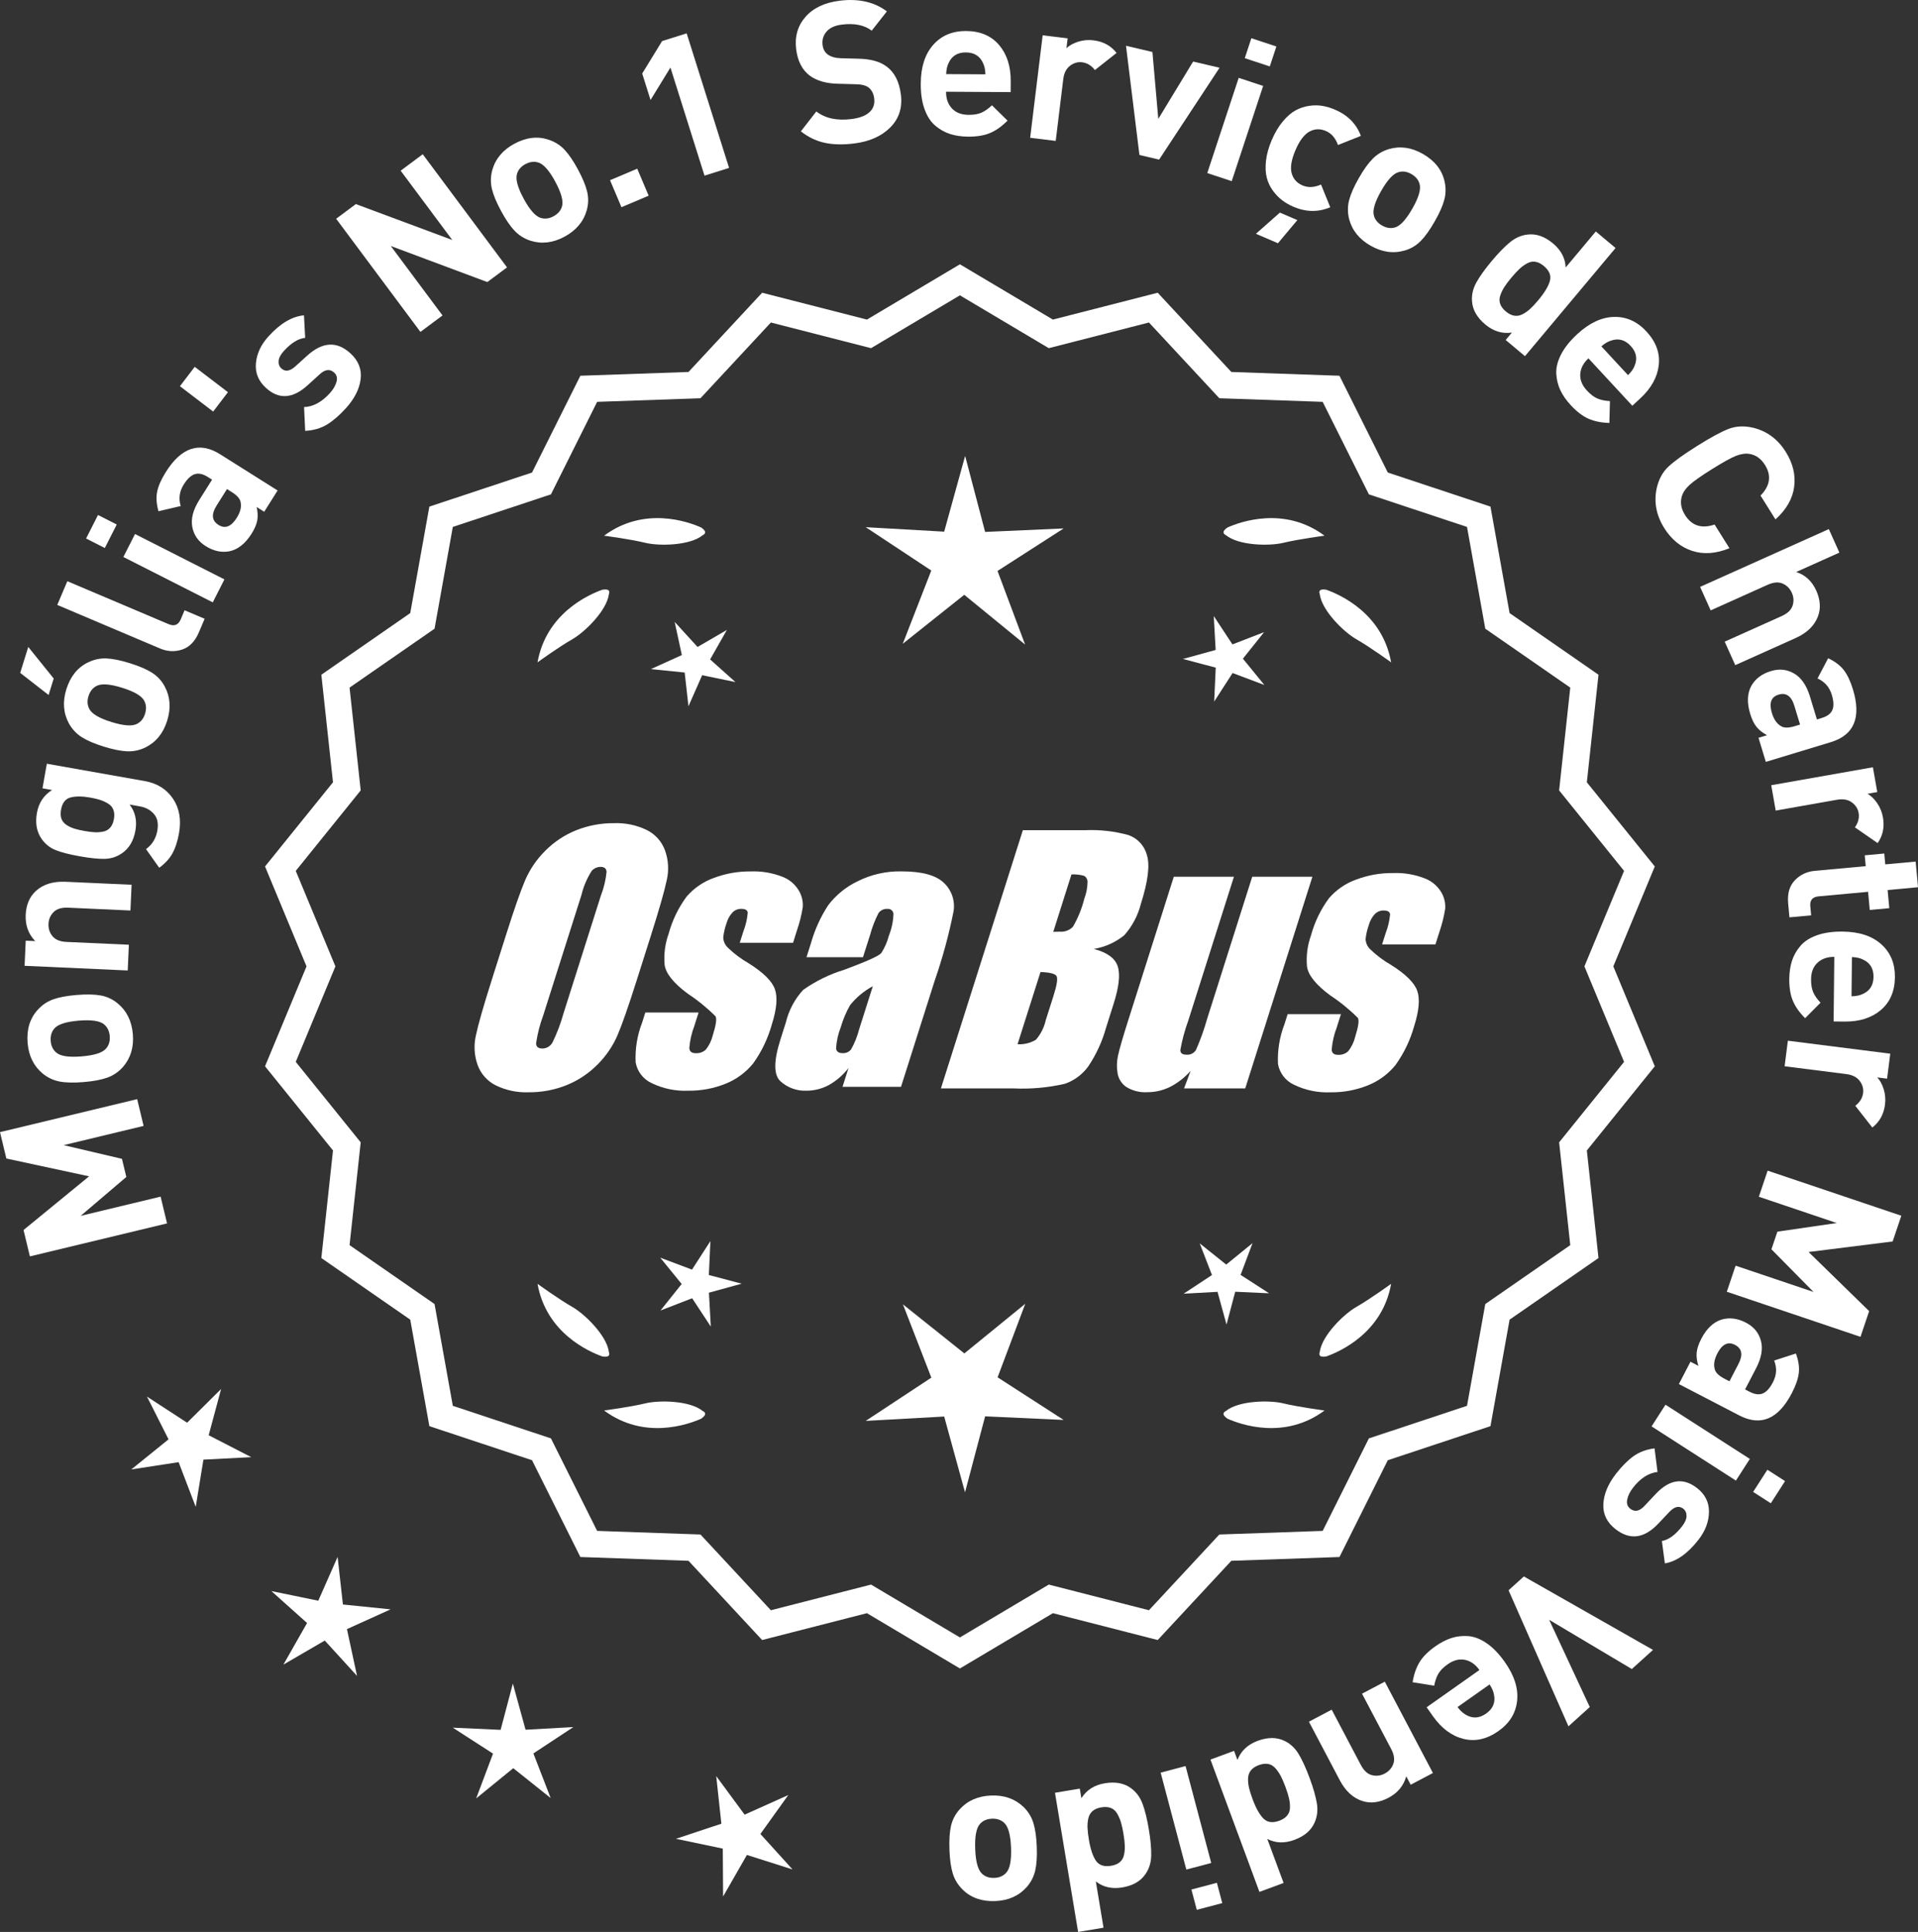 <?xml version="1.0" encoding="UTF-8"?>
<svg id="Layer_2" data-name="Layer 2" xmlns="http://www.w3.org/2000/svg" viewBox="0 0 300.079 302.231">
  <rect x="0" y="0" width="300.079" height="302.231" fill="#333333" stroke="none"/>
  <defs>
    <style>
      .cls-1 {
        fill: #fff;
      }
    </style>
  </defs>
  <g id="Layer_1-2" data-name="Layer 1">
    <g>
      <g>
        <polygon class="cls-1" points="34.593 217.294 29.274 222.567 22.995 218.482 26.367 225.17 20.541 229.879 27.945 228.739 30.622 235.734 31.826 228.342 39.307 227.956 32.648 224.527 34.593 217.294"/>
        <polygon class="cls-1" points="53.652 251.006 52.82 243.563 49.795 250.415 42.459 248.905 48.041 253.9 44.338 260.411 50.813 256.646 55.862 262.18 54.281 254.858 61.104 251.766 53.652 251.006"/>
        <polygon class="cls-1" points="82.225 270.598 80.239 263.375 78.323 270.617 70.841 270.274 77.135 274.334 74.497 281.344 80.303 276.612 86.155 281.288 83.449 274.303 89.704 270.182 82.225 270.598"/>
        <polygon class="cls-1" points="118.968 286.903 123.332 280.815 116.498 283.882 112.056 277.85 112.862 285.298 105.753 287.658 113.084 289.194 113.132 296.684 116.858 290.186 123.996 292.455 118.968 286.903"/>
      </g>
      <g>
        <path class="cls-1" d="M150.182,260.386l-14.465-8.599-16.302,4.175-11.457-12.326-16.818-.586-7.52-15.055-15.972-5.301-2.974-16.563-13.831-9.586,1.813-16.73-10.57-13.094,6.453-15.542-6.453-15.542,10.57-13.094-1.813-16.73,13.831-9.586,2.974-16.563,15.972-5.301,7.52-15.055,16.818-.586,11.457-12.326,16.302,4.175,14.465-8.599,14.465,8.599,16.302-4.175,11.457,12.326,16.818.586,7.52,15.055,15.972,5.301,2.974,16.563,13.831,9.586-1.813,16.73,10.57,13.094-6.453,15.542,6.453,15.542-10.57,13.094,1.813,16.73-13.831,9.586-2.974,16.563-15.972,5.301-7.52,15.055-16.818.586-11.457,12.326-16.302-4.175-14.465,8.599ZM136.194,248.468l13.988,8.315,13.988-8.315,15.764,4.038,11.079-11.92,16.263-.567,7.272-14.558,15.445-5.126,2.876-16.017,13.375-9.27-1.753-16.179,10.222-12.662-6.24-15.029,6.24-15.029-10.222-12.662,1.753-16.178-13.375-9.27-2.876-16.017-15.445-5.126-7.272-14.558-16.263-.567-11.079-11.92-15.764,4.038-13.988-8.316-13.988,8.316-15.764-4.038-11.079,11.92-16.263.567-7.272,14.558-15.445,5.126-2.876,16.017-13.375,9.27,1.753,16.178-10.222,12.662,6.24,15.029-6.24,15.029,10.222,12.662-1.753,16.179,13.375,9.27,2.876,16.017,15.445,5.126,7.272,14.558,16.263.567,11.079,11.92,15.764-4.038Z"/>
        <path class="cls-1" d="M150.182,261.013l-14.548-8.649-16.396,4.2-11.521-12.397-16.915-.59-7.563-15.141-16.063-5.332-2.991-16.659-13.91-9.641,1.823-16.826-10.632-13.169,6.49-15.631-6.49-15.631,10.632-13.169-1.823-16.826,13.91-9.641,2.991-16.659,16.063-5.331,7.563-15.141,16.915-.59,11.521-12.397,16.396,4.2,14.548-8.648,14.549,8.648,16.396-4.2,11.522,12.397,16.915.59,7.562,15.141,16.063,5.331,2.992,16.659,13.91,9.641-1.824,16.826,10.632,13.169-6.49,15.631,6.49,15.631-10.632,13.169,1.824,16.826-13.91,9.641-2.992,16.659-16.063,5.332-7.562,15.141-16.915.59-11.522,12.397-16.396-4.2-14.549,8.649ZM135.8,251.209l14.382,8.55,14.383-8.55,16.208,4.152,11.392-12.255,16.722-.583,7.477-14.968,15.88-5.271,2.957-16.468,13.752-9.531-1.803-16.635,10.509-13.019-6.416-15.453,6.416-15.453-10.509-13.019.023-.223,1.779-16.412-13.752-9.531-2.957-16.468-15.88-5.271-7.477-14.968-16.722-.584-11.392-12.255-16.208,4.152-14.383-8.55-14.382,8.55-16.209-4.152-11.391,12.255-16.722.584-7.478,14.968-15.88,5.271-2.956,16.468-13.752,9.531,1.802,16.635-10.509,13.019,6.416,15.453-6.416,15.453,10.509,13.019-.023.223-1.778,16.412,13.752,9.531,2.956,16.468,15.88,5.271,7.478,14.968,16.722.583,11.391,12.255,16.209-4.152ZM150.182,257.41l-14.071-8.365-15.857,4.062-11.145-11.991-16.359-.57-7.315-14.645-15.536-5.156-2.894-16.112-13.454-9.325,1.764-16.274-10.283-12.737,6.277-15.119-6.277-15.119,10.283-12.737-1.764-16.274,13.454-9.325,2.894-16.112,15.536-5.156,7.315-14.645,16.359-.57,11.145-11.99,15.857,4.062,14.071-8.365,14.071,8.365,15.858-4.062,11.144,11.99,16.36.57,7.314,14.645,15.537,5.156,2.894,16.112,13.454,9.325-1.765,16.274,10.283,12.737-6.277,15.119,6.277,15.119-10.283,12.737,1.765,16.274-13.454,9.325-2.894,16.112-15.537,5.156-7.314,14.645-16.36.57-11.144,11.991-15.858-4.062-14.071,8.365ZM136.276,247.89l13.905,8.266,13.905-8.266,15.671,4.014,11.013-11.849,16.167-.563,7.229-14.472,15.354-5.096,2.858-15.922,13.296-9.214-1.743-16.083,10.16-12.587-6.203-14.94,6.203-14.94-10.16-12.587,1.743-16.083-13.296-9.214-2.858-15.922-15.354-5.096-7.229-14.472-16.167-.563-11.013-11.849-15.671,4.014-13.905-8.266-13.905,8.266-15.67-4.014-11.014,11.849-16.166.563-7.229,14.472-15.353,5.096-2.858,15.922-13.296,9.214,1.742,16.083-10.16,12.587,6.203,14.94-6.203,14.94,10.16,12.587-1.742,16.083,13.296,9.214,2.858,15.922,15.353,5.096,7.229,14.472,16.166.563,11.014,11.849,15.67-4.014Z"/>
      </g>
      <g>
        <polygon class="cls-1" points="110.902 199.461 111.145 194.155 108.266 198.619 103.296 196.748 106.651 200.865 103.336 205.014 108.288 203.096 111.21 207.531 110.915 202.228 116.036 200.819 110.902 199.461"/>
        <polygon class="cls-1" points="160.408 203.96 150.876 211.728 141.27 204.053 145.712 215.519 135.444 222.283 147.722 221.601 150.982 233.457 154.127 221.57 166.41 222.133 156.077 215.468 160.408 203.96"/>
        <polygon class="cls-1" points="194.095 199.443 195.966 194.473 191.849 197.828 187.7 194.513 189.619 199.465 185.184 202.387 190.487 202.092 191.895 207.213 193.253 202.079 198.559 202.322 194.095 199.443"/>
      </g>
      <g>
        <path class="cls-1" d="M191.796,220.737c-.197.099-.32.215-.359.348-.001.002-.003.003-.005.005.001 0.0.002.001.003.001-.063.227.115.505.606.846,2.043.909,8.925,3.375,15.191-1.283,0,0-4.07-.534-6.459-1.115-2.166-.527-6.98-.443-8.977,1.198Z"/>
        <path class="cls-1" d="M206.46,212.003c0.0.002-0.0.004-0.0.007.001-0.0.002-.001.003-.001.11.208.43.288,1.022.199,2.109-.742,8.805-3.676,10.161-11.365,0,0-3.325,2.407-5.461,3.625-1.936,1.104-5.378,4.471-5.703,7.036-.075.207-.085.376-.022.5Z"/>
      </g>
      <g>
        <path class="cls-1" d="M109.949,220.737c.197.099.32.215.359.348.001.002.003.003.005.005-.001 0-.002.001-.003.001.063.227-.115.505-.606.846-2.043.909-8.925,3.375-15.191-1.283,0,0,4.07-.534,6.459-1.115,2.166-.527,6.98-.443,8.977,1.198Z"/>
        <path class="cls-1" d="M95.286,212.003c-0.0.002 0.0.004 0.0.007-.001-0-.002-.001-.003-.001-.11.208-.43.288-1.022.199-2.109-.742-8.805-3.676-10.161-11.365,0,0,3.325,2.407,5.461,3.625,1.936,1.104,5.378,4.471,5.703,7.036.075.207.085.376.022.5Z"/>
      </g>
      <g>
        <path class="cls-1" d="M109.949,83.721c.197-.099.32-.215.359-.348.001-.002.003-.003.005-.005-.001-0-.002-.001-.003-.001.063-.227-.115-.505-.606-.846-2.043-.909-8.925-3.375-15.191,1.283,0,0,4.07.534,6.459,1.115,2.166.527,6.98.443,8.977-1.198Z"/>
        <path class="cls-1" d="M95.286,92.454c-0-.002 0-.004 0-.007-.001 0-.002.001-.003.001-.11-.208-.43-.288-1.022-.199-2.109.742-8.805,3.676-10.161,11.365,0,0,3.325-2.407,5.461-3.625,1.936-1.104,5.378-4.471,5.703-7.036.075-.207.085-.376.022-.5Z"/>
      </g>
      <g>
        <path class="cls-1" d="M191.796,83.721c-.197-.099-.32-.215-.359-.348-.001-.002-.003-.003-.005-.005.001-0.0.002-.001.003-.001-.063-.227.115-.505.606-.846,2.043-.909,8.925-3.375,15.191,1.283,0,0-4.07.534-6.459,1.115-2.166.527-6.98.443-8.977-1.198Z"/>
        <path class="cls-1" d="M206.46,92.454c0-.002-0-.004-0-.007.001 0.0.002.001.003.001.11-.208.43-.288,1.022-.199,2.109.742,8.805,3.676,10.161,11.365,0,0-3.325-2.407-5.461-3.625-1.936-1.104-5.378-4.471-5.703-7.036-.075-.207-.085-.376-.022-.5Z"/>
      </g>
      <g id="Group_4" data-name="Group 4">
        <g id="Group_1" data-name="Group 1">
          <path id="Path_1" data-name="Path 1" class="cls-1" d="M99.64,153.28c-1.287,4.058-2.289,6.932-3.006,8.623-.743,1.73-1.811,3.301-3.145,4.628-1.374,1.392-3.018,2.488-4.831,3.221-1.89.759-3.911,1.14-5.947,1.123-1.762.067-3.514-.296-5.104-1.059-1.333-.652-2.362-1.794-2.872-3.188-.534-1.48-.633-3.081-.285-4.615.343-1.661,1.174-4.572,2.493-8.734l2.193-6.911c1.287-4.058,2.289-6.932,3.006-8.623.743-1.73,1.811-3.301,3.145-4.628,1.374-1.392,3.018-2.488,4.831-3.221,1.89-.757,3.911-1.138,5.947-1.12,1.762-.067,3.514.296,5.104,1.059,1.332.654,2.36,1.796,2.872,3.189.534,1.48.633,3.082.285,4.616-.343,1.661-1.173,4.571-2.492,8.731l-2.194,6.909ZM94.049,140.006c.442-1.159.728-2.373.849-3.608-.025-.526-.342-.786-.951-.786-.528.006-1.028.236-1.375.634-.738,1.153-1.278,2.422-1.598,3.754l-5.99,18.863c-.521,1.405-.892,2.861-1.11,4.343,0,.552.337.824.98.824.663-.002,1.272-.367,1.586-.951.708-1.449,1.281-2.96,1.712-4.514l5.891-18.565.005.005Z"/>
          <path id="Path_2" data-name="Path 2" class="cls-1" d="M124.076,147.488h-8.337l.571-1.795c.36-.932.588-1.91.678-2.904-.032-.406-.374-.609-1.027-.609-.511-.005-1.002.199-1.36.563-.44.48-.76,1.059-.932,1.687-.261.721-.434,1.471-.516,2.234.027.588.273,1.145.692,1.559.987.957,2.09,1.787,3.283,2.47,2.283,1.433,3.65,2.78,4.102,4.039.45,1.262.298,3.1-.469,5.516-.606,2.188-1.593,4.253-2.916,6.099-1.134,1.403-2.607,2.494-4.28,3.17-1.866.76-3.866,1.137-5.881,1.11-1.989.089-3.969-.323-5.758-1.198-1.308-.611-2.234-1.824-2.479-3.246-.096-2.11.247-4.217,1.008-6.188l.507-1.598h8.334l-.665,2.097c-.426,1.113-.691,2.281-.786,3.469.038.533.375.799.995.799.573.035,1.136-.159,1.566-.539.535-.66.914-1.431,1.11-2.258.501-1.579.646-2.568.436-2.968-1.324-1.328-2.782-2.516-4.35-3.545-2.238-1.661-3.445-3.17-3.62-4.527-.144-1.635.068-3.281.622-4.825.569-2.111,1.53-4.096,2.831-5.852,1.142-1.318,2.605-2.319,4.247-2.904,1.841-.694,3.795-1.04,5.763-1.02,1.695-.065,3.385.22,4.965.837,1.093.416,2.01,1.195,2.597,2.206.446.77.652,1.655.589,2.543-.197,1.246-.505,2.473-.919,3.665l-.603,1.927v-.013Z"/>
          <path id="Path_3" data-name="Path 3" class="cls-1" d="M135.014,149.74h-8.832l.704-2.219c.594-2.102,1.506-4.101,2.703-5.929,1.19-1.558,2.727-2.818,4.489-3.678,2.159-1.102,4.557-1.651,6.981-1.598,3.183,0,5.391.602,6.626,1.807,1.207,1.138,1.77,2.801,1.503,4.439-.732,3.678-1.717,7.301-2.948,10.842l-5.275,16.619h-9.151l.939-2.948c-.833,1.085-1.877,1.991-3.069,2.663-1.084.587-2.299.892-3.532.888-1.495.057-2.952-.476-4.058-1.483-1.059-.989-1.059-3.155,0-6.499l.863-2.723c.457-1.89,1.387-3.633,2.701-5.066,1.961-1.384,4.13-2.445,6.425-3.145,3.5-1.3,5.432-2.171,5.795-2.614.543-.846.947-1.772,1.198-2.745.429-1.076.669-2.218.71-3.376-.029-.466-.43-.82-.895-.792-.018.001-.037.003-.055.005-.549-.041-1.079.21-1.395.66-.559,1.094-1.001,2.244-1.319,3.43l-1.105,3.462ZM136.558,154.279c-1.375.739-2.587,1.749-3.563,2.968-.617,1.087-1.105,2.242-1.452,3.442-.417,1.06-.665,2.179-.735,3.316.057.494.387.748,1.008.748.515.039,1.016-.18,1.337-.584.548-.968.966-2.005,1.243-3.082l2.162-6.809Z"/>
        </g>
        <g id="Group_3" data-name="Group 3">
          <path id="Path_7" data-name="Path 7" class="cls-1" d="M160.021,129.874h9.778c2.286-.102,4.574.159,6.778.773,1.417.502,2.491,1.676,2.866,3.132.482,1.573.169,4.102-.939,7.589-.458,1.832-1.352,3.527-2.606,4.939-1.376,1.117-3.019,1.855-4.768,2.143,2.092.552,3.341,1.458,3.747,2.732s.191,3.227-.647,5.852l-1.186,3.747c-.599,2.16-1.543,4.209-2.797,6.068-.911,1.247-2.181,2.187-3.64,2.694-2.64.61-5.352.853-8.059.723h-11.338l12.82-40.394h-.012ZM162.792,152.057l-3.594,11.305c1.003.055,2-.187,2.866-.697.763-.878,1.295-1.933,1.548-3.069l1.198-3.766c.552-1.731.712-2.779.481-3.145-.229-.368-1.059-.571-2.505-.622l.005-.007ZM167.636,136.789l-2.847,8.985c.425-.019.755-.025.989-.025.773.074,1.538-.207,2.08-.762.796-1.36,1.394-2.827,1.775-4.356.325-.849.501-1.747.519-2.656.007-.396-.201-.766-.545-.964-.638-.177-1.299-.25-1.96-.218l-.012-.003Z"/>
          <path id="Path_8" data-name="Path 8" class="cls-1" d="M205.33,137.159l-10.506,33.107h-9.574l1.034-2.752c-.9,1.034-1.989,1.886-3.208,2.511-1.107.552-2.327.839-3.563.837-1.145.071-2.284-.208-3.267-.799-.732-.487-1.233-1.252-1.389-2.118-.163-.914-.146-1.851.051-2.759.197-.957.742-2.86,1.649-5.7l7.089-22.332h9.409l-7.152,22.528c-.542,1.492-.956,3.028-1.236,4.59,0,.481.317.723.97.723.596.053,1.171-.237,1.483-.748.687-1.562,1.264-3.17,1.725-4.812l7.07-22.28h9.409l.005.004Z"/>
          <path id="Path_9" data-name="Path 9" class="cls-1" d="M224.572,147.742h-8.338l.571-1.795c.36-.932.588-1.91.678-2.904-.032-.406-.374-.609-1.027-.609-.511-.004-1.001.199-1.359.563-.44.48-.76,1.059-.932,1.687-.26.721-.432,1.47-.514,2.231.027.588.273,1.145.692,1.559.986.958,2.089,1.788,3.281,2.472,2.283,1.433,3.65,2.78,4.102,4.039.45,1.262.298,3.1-.469,5.516-.606,2.188-1.593,4.253-2.916,6.099-1.134,1.403-2.607,2.494-4.28,3.17-1.866.76-3.866,1.137-5.881,1.11-1.989.089-3.969-.323-5.758-1.198-1.308-.611-2.234-1.824-2.479-3.246-.096-2.11.247-4.217,1.008-6.188l.507-1.598h8.338l-.665,2.099c-.426,1.113-.691,2.281-.786,3.469.038.533.375.799.995.799.573.035,1.136-.159,1.566-.539.535-.66.914-1.431,1.11-2.258.501-1.579.646-2.568.436-2.968-1.324-1.328-2.782-2.516-4.35-3.545-2.238-1.661-3.445-3.17-3.62-4.527-.144-1.635.068-3.281.622-4.825.569-2.111,1.53-4.096,2.831-5.852,1.142-1.318,2.605-2.319,4.247-2.904,1.841-.694,3.795-1.04,5.763-1.02,1.695-.065,3.385.22,4.965.837,1.096.414,2.016,1.194,2.606,2.206.446.77.652,1.655.589,2.543-.197,1.246-.505,2.473-.919,3.665l-.609,1.921-.007-.009Z"/>
        </g>
      </g>
      <g>
        <path class="cls-1" d="M21.461,171.948l1.007,4.189-12.508,3.008,9.123,2.143.683,2.833-7.146,6.086,12.509-3.008,1.007,4.189-21.461,5.161-.992-4.129,10.256-8.397-12.945-2.785-.993-4.129,21.461-5.161Z"/>
        <path class="cls-1" d="M11.969,155.654c1.544-.128,2.807-.104,3.786.074.979.178,1.857.587,2.637,1.227,1.424,1.167,2.222,2.781,2.393,4.84.17,2.039-.351,3.751-1.562,5.138-.684.762-1.493,1.312-2.43,1.648-.937.337-2.165.569-3.69.696-1.523.127-2.771.102-3.739-.078-.969-.178-1.853-.587-2.653-1.226-1.424-1.167-2.221-2.77-2.39-4.809-.175-2.101.345-3.824,1.56-5.169.684-.761,1.488-1.311,2.414-1.647.927-.336,2.151-.568,3.676-.695ZM12.302,159.671c-1.997.166-3.269.583-3.815,1.25-.434.513-.618,1.161-.553,1.944.062.762.351,1.36.864,1.794.649.568,1.972.77,3.97.603,2.019-.167,3.301-.585,3.846-1.253.436-.513.62-1.151.557-1.913-.064-.783-.354-1.391-.867-1.826-.648-.568-1.981-.768-4.001-.6Z"/>
        <path class="cls-1" d="M20.588,138.411l-.182,4.026-9.755-.441c-1.011-.045-1.767.184-2.265.689-.499.505-.765,1.119-.797,1.841-.034.744.175,1.389.626,1.937.45.548,1.183.845,2.194.891l9.755.44-.182,4.026-16.135-.729.178-3.933,1.486.067c-1.068-1.103-1.564-2.47-1.491-4.101.073-1.59.604-2.838,1.597-3.745,1.145-1.044,2.697-1.523,4.658-1.435l10.312.466Z"/>
        <path class="cls-1" d="M22.651,122.191c1.933.342,3.403,1.258,4.409,2.748,1.006,1.49,1.322,3.293.947,5.409-.224,1.262-.567,2.314-1.032,3.155-.463.841-1.152,1.59-2.065,2.247l-2.066-2.916c.962-.69,1.554-1.656,1.773-2.897.194-1.099.018-1.964-.532-2.597-.549-.632-1.281-1.03-2.197-1.192l-1.617-.287c.889,1.145,1.194,2.5.916,4.066-.281,1.587-.972,2.767-2.073,3.537-.814.569-1.713.867-2.693.893s-2.284-.105-3.912-.394-2.894-.612-3.796-.971c-.9-.359-1.636-.946-2.206-1.761-.771-1.101-1.014-2.456-.729-4.064.277-1.567,1.066-2.759,2.366-3.579l-1.496-.265.681-3.846,15.323,2.714ZM14.135,124.775c-1.282-.227-2.319-.232-3.113-.017-.795.217-1.286.854-1.473,1.912-.102.57-.076,1.052.074,1.445.151.395.425.716.821.964.396.249.805.437,1.223.563.418.126.933.244,1.543.352.611.108,1.135.175,1.569.199.438.025.884-.006,1.341-.093.455-.087.827-.294,1.117-.621.289-.327.482-.774.585-1.345.101-.569.072-1.058-.089-1.464-.158-.406-.438-.728-.836-.966-.398-.238-.806-.426-1.222-.563-.418-.137-.931-.259-1.541-.367Z"/>
        <path class="cls-1" d="M4.422,101.208l3.982,4.94-.8,2.575-4.443-3.46,1.261-4.055ZM20.288,103.741c1.481.46,2.642.957,3.482,1.489.841.533,1.502,1.242,1.984,2.127.883,1.617,1.017,3.412.402,5.385-.607,1.954-1.733,3.346-3.377,4.176-.919.45-1.876.656-2.87.617-.994-.039-2.222-.285-3.682-.74-1.461-.454-2.606-.945-3.438-1.475-.83-.529-1.498-1.239-2-2.131-.88-1.616-1.019-3.401-.41-5.355.626-2.013,1.755-3.415,3.386-4.206.919-.45,1.871-.657,2.855-.622.984.036,2.207.281,3.666.735ZM19.092,107.59c-1.913-.596-3.248-.686-4.006-.272-.596.313-1.009.844-1.243,1.594-.227.73-.183,1.393.129,1.987.389.771,1.54,1.453,3.453,2.049,1.935.602,3.279.695,4.035.281.596-.312,1.007-.834,1.233-1.564.233-.75.194-1.422-.119-2.018-.387-.77-1.548-1.456-3.482-2.057Z"/>
        <path class="cls-1" d="M32.017,96.799l-.896,2.112c-.604,1.427-1.48,2.33-2.628,2.707-1.147.378-2.302.32-3.463-.171l-16.069-6.812,1.574-3.71,15.841,6.716c.894.379,1.525.131,1.897-.744l.604-1.427,3.14,1.331Z"/>
        <path class="cls-1" d="M18.265,82.054l-1.866,3.677-2.931-1.487,1.866-3.677,2.931,1.487ZM35.112,90.639l-1.822,3.594-13.988-7.098,1.823-3.593,13.987,7.098Z"/>
        <path class="cls-1" d="M43.433,76.729l-2.097,3.332-1.181-.743c.175.77.207,1.467.094,2.092-.113.625-.412,1.323-.896,2.092-.958,1.521-2.093,2.432-3.403,2.729-1.261.257-2.521-.011-3.779-.804-1.154-.727-1.851-1.726-2.088-2.998-.236-1.272.129-2.678,1.098-4.218l1.999-3.174-.683-.429c-.752-.474-1.426-.616-2.02-.429-.595.188-1.173.728-1.733,1.619-.673,1.067-.828,2.189-.47,3.367l-3.48.814c-.316-1.127-.386-2.141-.209-3.043.178-.902.629-1.931,1.355-3.085,2.443-3.883,5.274-4.812,8.493-2.786l8.999,5.664ZM36.249,76.969l-.735-.462-1.634,2.598c-.849,1.347-.748,2.351.302,3.011,1.033.649,1.983.283,2.853-1.099.562-.892.767-1.703.615-2.433-.076-.537-.543-1.075-1.4-1.615Z"/>
        <path class="cls-1" d="M35.663,61.355l-2.313,3.031-5.2-3.969,2.314-3.031,5.199,3.968Z"/>
        <path class="cls-1" d="M54.815,55.266c1.269,1.155,1.804,2.509,1.605,4.062-.197,1.553-.971,3.07-2.32,4.553-1.002,1.1-1.979,1.943-2.933,2.529-.951.586-2.092.917-3.42.994l-.175-3.722c1.417-.051,2.758-.773,4.024-2.164.528-.581.878-1.171,1.047-1.772.17-.601.047-1.088-.365-1.464-.657-.598-1.406-.512-2.248.259l-1.937,1.759c-2.315,2.083-4.474,2.214-6.477.392-1.192-1.085-1.717-2.38-1.575-3.887.142-1.506.796-2.901,1.965-4.185,1.85-2.032,3.7-3.129,5.551-3.289l.188,3.524c-1.078.109-2.188.791-3.328,2.043-.514.565-.79,1.091-.825,1.575-.036.485.107.873.428,1.165.596.543,1.315.443,2.159-.299l1.894-1.713c2.386-2.16,4.633-2.28,6.742-.36Z"/>
        <path class="cls-1" d="M79.326,41.829l-3.082,2.297-15.104-5.641,8.093,10.863-3.456,2.574-13.186-17.7,3.082-2.296,15.086,5.616-8.075-10.839,3.456-2.574,13.186,17.7Z"/>
        <path class="cls-1" d="M90.411,26.486c.736,1.363,1.22,2.529,1.451,3.497.229.969.208,1.938-.065,2.908-.498,1.773-1.656,3.151-3.473,4.135-1.801.974-3.577,1.184-5.334.63-.974-.32-1.801-.841-2.485-1.563-.686-.722-1.391-1.756-2.118-3.101s-1.205-2.497-1.43-3.456c-.226-.959-.206-1.933.058-2.921.498-1.773,1.647-3.146,3.445-4.12,1.854-1.003,3.642-1.218,5.361-.645.972.32,1.798.837,2.478,1.55.68.713,1.384,1.743,2.112,3.087ZM86.866,28.404c-.954-1.763-1.847-2.76-2.678-2.993-.644-.191-1.311-.101-2.001.272-.673.364-1.105.869-1.298,1.513-.259.822.088,2.115,1.041,3.878.964,1.781,1.861,2.788,2.691,3.02.645.192,1.303.106,1.975-.258.691-.373,1.133-.882,1.325-1.526.26-.822-.093-2.124-1.056-3.906Z"/>
        <path class="cls-1" d="M101.485,30.614l-4.255,1.801-1.788-4.225,4.255-1.801,1.788,4.225Z"/>
        <path class="cls-1" d="M114.067,26.266l-3.845,1.212-5.329-16.912-3.113,5.077-1.305-4.139,3.112-5.077,3.845-1.211,6.635,21.051Z"/>
        <path class="cls-1" d="M140.946,14.782c.26,2.071-.296,3.792-1.666,5.16-1.37,1.369-3.244,2.202-5.624,2.5-1.743.218-3.278.187-4.604-.096-1.328-.282-2.578-.88-3.756-1.795l2.423-3.114c1.384,1.076,3.215,1.472,5.49,1.188,1.271-.159,2.211-.516,2.818-1.071s.856-1.273.746-2.156c-.094-.758-.396-1.335-.904-1.73-.436-.32-1.121-.484-2.06-.492l-2.666-.073c-1.879-.035-3.369-.463-4.472-1.284-1.173-.895-1.875-2.265-2.107-4.11-.249-1.989.238-3.679,1.459-5.072,1.222-1.392,3.001-2.234,5.339-2.526,2.952-.369,5.417.187,7.395,1.668l-2.373,3.015c-1.15-.876-2.711-1.191-4.679-.945-1.088.136-1.885.501-2.395,1.096-.509.595-.712,1.292-.612,2.091.082.657.353,1.154.811,1.492.526.372,1.228.565,2.104.581l2.664.073c1.899.033,3.366.433,4.399,1.199,1.258.905,2.016,2.372,2.269,4.402Z"/>
        <path class="cls-1" d="M158.121,14.41l-10.106-.059c-.006,1.075.3,1.944.916,2.609s1.482,1,2.598,1.007c.826.005,1.504-.109,2.033-.344.528-.234,1.073-.619,1.634-1.153l2.436,2.401c-.873.884-1.771,1.524-2.692,1.922-.924.398-2.076.592-3.461.584-1.033-.006-1.968-.141-2.803-.404-.836-.263-1.613-.696-2.333-1.3-.721-.604-1.284-1.465-1.689-2.583-.407-1.119-.606-2.463-.597-4.034.015-2.583.667-4.6,1.957-6.049,1.289-1.449,3-2.168,5.128-2.155,2.211.013,3.933.741,5.164,2.185,1.232,1.444,1.84,3.333,1.826,5.668l-.01,1.705ZM154.17,11.628c-.018-.703-.138-1.282-.361-1.738-.49-1.119-1.386-1.682-2.688-1.689-1.302-.008-2.205.545-2.707,1.658-.23.454-.357,1.032-.382,1.734l6.138.036Z"/>
        <path class="cls-1" d="M174.694,8.279l-3.389,2.678c-.558-.713-1.228-1.118-2.007-1.213-.677-.083-1.308.101-1.894.549-.587.45-.937,1.146-1.052,2.089l-1.18,9.662-4-.488,1.957-16.032,3.907.478-.187,1.538c.47-.442,1.09-.783,1.857-1.022.769-.239,1.562-.309,2.383-.208,1.519.185,2.719.842,3.603,1.97Z"/>
        <path class="cls-1" d="M190.804,10.6l-9.456,14.369-3.078-.723-2.103-17.084,4.135.971.917,10.469,5.451-8.974,4.134.971Z"/>
        <path class="cls-1" d="M192.709,28.339l-3.827-1.263,4.917-14.896,3.827,1.264-4.917,14.895ZM198.665,10.392l-3.914-1.292,1.029-3.121,3.915,1.293-1.03,3.12Z"/>
        <path class="cls-1" d="M202.977,34.432l-3.037,3.621-3.447-1.479,3.751-3.316,2.733,1.174ZM208.123,32.423c-1.87.794-3.792.768-5.768-.08-.626-.269-1.204-.601-1.732-.996-.526-.395-1.014-.896-1.462-1.504-.447-.608-.77-1.286-.966-2.034-.196-.748-.238-1.632-.127-2.652.112-1.02.416-2.109.913-3.268s1.077-2.13,1.74-2.914c.661-.784,1.329-1.357,2.002-1.721.674-.363,1.387-.597,2.14-.701.754-.104,1.452-.097,2.099.023.646.12,1.281.314,1.909.583,1.993.855,3.342,2.221,4.044,4.096l-3.582,1.432c-.389-1.088-1.02-1.82-1.892-2.195-.875-.375-1.716-.354-2.524.064-.845.447-1.588,1.422-2.231,2.922-.652,1.52-.851,2.739-.592,3.659.254.874.818,1.498,1.691,1.873.875.375,1.838.328,2.896-.142l1.442,3.555Z"/>
        <path class="cls-1" d="M224.469,34.633c-.768,1.346-1.503,2.373-2.203,3.079-.7.707-1.535,1.2-2.505,1.48-1.768.513-3.549.258-5.345-.766-1.776-1.015-2.894-2.414-3.35-4.198-.242-.994-.237-1.973.015-2.936.252-.962.758-2.108,1.516-3.436s1.484-2.341,2.181-3.039c.695-.697,1.533-1.195,2.512-1.493,1.769-.514,3.542-.263,5.318.751,1.83,1.045,2.957,2.449,3.378,4.212.24.994.238,1.969-.008,2.922-.247.954-.749,2.095-1.509,3.423ZM220.97,32.636c.994-1.741,1.371-3.025,1.129-3.854-.178-.648-.606-1.167-1.289-1.557-.665-.379-1.32-.48-1.969-.303-.836.213-1.751,1.19-2.744,2.931-1.005,1.759-1.385,3.052-1.144,3.88.177.648.598,1.162,1.261,1.541.683.39,1.349.496,1.997.318.835-.213,1.755-1.199,2.759-2.958Z"/>
        <path class="cls-1" d="M238.589,55.719l-3.018-2.528.974-1.164c-1.506.221-2.893-.199-4.159-1.261-1.299-1.088-1.994-2.303-2.083-3.645-.074-1.005.154-1.987.686-2.943s1.335-2.077,2.41-3.36c1.061-1.268,2.016-2.247,2.864-2.938.849-.691,1.774-1.088,2.777-1.192,1.337-.147,2.646.316,3.932,1.391,1.267,1.062,1.927,2.316,1.983,3.764l4.717-5.632,3.089,2.587-14.172,16.921ZM240.694,46.928c.969-1.156,1.565-2.151,1.793-2.986.227-.834-.087-1.61-.942-2.326-.444-.372-.886-.593-1.324-.665-.439-.071-.872.011-1.298.247-.427.236-.821.521-1.179.853-.359.333-.779.784-1.256,1.354-.478.57-.85,1.062-1.113,1.474s-.479.853-.643,1.322-.173.914-.024,1.333c.146.42.442.815.886,1.188.443.371.885.593,1.323.664.439.071.876-.008,1.311-.237.436-.229.839-.518,1.211-.866.373-.348.791-.799,1.256-1.354Z"/>
        <path class="cls-1" d="M255.383,63.474l-6.866-7.415c-.789.73-1.215,1.548-1.278,2.452-.064.904.283,1.766,1.041,2.584.562.606,1.108,1.022,1.642,1.248.531.226,1.185.36,1.959.404l-.087,3.418c-1.242-.033-2.323-.25-3.244-.65-.921-.401-1.853-1.11-2.792-2.125-.703-.758-1.243-1.532-1.623-2.322-.378-.789-.595-1.653-.646-2.591-.052-.938.19-1.938.729-2.999.537-1.062,1.382-2.126,2.535-3.193,1.896-1.755,3.812-2.658,5.752-2.708,1.938-.05,3.633.706,5.079,2.268,1.502,1.622,2.148,3.376,1.938,5.262-.211,1.886-1.174,3.623-2.887,5.209l-1.252,1.159ZM254.712,58.688c.5-.492.842-.977,1.021-1.452.481-1.123.28-2.161-.604-3.116-.885-.956-1.904-1.236-3.062-.841-.487.142-.997.444-1.526.907l4.172,4.503Z"/>
        <path class="cls-1" d="M270.581,85.763c-2.117.863-4.067 1-5.852.41-1.784-.59-3.234-1.778-4.354-3.564-1.25-1.997-1.643-4.081-1.173-6.252.32-1.396.93-2.516,1.829-3.359.898-.843,2.407-1.928,4.525-3.255,2.119-1.328,3.755-2.212,4.905-2.652,1.151-.44,2.424-.5,3.819-.179,2.159.526,3.863,1.787,5.113,3.784,1.119,1.786,1.555,3.611,1.309,5.473-.249,1.862-1.224,3.558-2.924,5.086l-2.337-3.73c1.506-1.528,1.737-3.125.695-4.789-.625-.998-1.438-1.574-2.437-1.729-.623-.098-1.32.004-2.094.306-.775.302-2.029.996-3.763,2.082-1.734,1.086-2.905,1.912-3.516,2.477-.61.564-1.007,1.148-1.189,1.751-.296.966-.133,1.948.493,2.946,1.053,1.682,2.595,2.179,4.628,1.491l2.319,3.704Z"/>
        <path class="cls-1" d="M271.487,104.057l-1.65-3.677,8.909-3.999c.924-.414,1.494-.959,1.713-1.635.217-.676.178-1.343-.118-2.003-.305-.679-.782-1.161-1.431-1.447-.649-.286-1.438-.222-2.36.192l-8.908,3.999-1.651-3.677,20.138-9.038,1.65,3.677-6.76,3.034c1.432.466,2.479,1.436,3.14,2.906.651,1.452.737,2.806.259,4.062-.55,1.448-1.721,2.574-3.512,3.377l-9.418,4.227Z"/>
        <path class="cls-1" d="M276.271,119.188l-1.145-3.767,1.335-.405c-.696-.372-1.243-.805-1.642-1.299-.398-.495-.73-1.177-.994-2.047-.523-1.721-.468-3.174.166-4.36.631-1.121,1.659-1.897,3.083-2.329,1.305-.396,2.516-.268,3.633.387,1.117.654,1.939,1.852,2.467,3.592l1.091,3.589.771-.234c.851-.258,1.399-.674,1.646-1.245.247-.572.218-1.362-.089-2.371-.366-1.207-1.111-2.06-2.234-2.561l1.663-3.162c1.06.499,1.871,1.111,2.438,1.836.564.724,1.046,1.739,1.443,3.044,1.332,4.39.179,7.138-3.458,8.243l-10.175,3.09ZM280.795,113.602l.831-.252-.892-2.937c-.463-1.523-1.287-2.104-2.474-1.744-1.167.354-1.514,1.312-1.039,2.875.307,1.008.785,1.694,1.436,2.059.456.293,1.17.293,2.138-.001Z"/>
        <path class="cls-1" d="M293.762,131.892l-3.551-2.458c.52-.742.712-1.5.576-2.273-.12-.671-.479-1.222-1.08-1.651-.6-.43-1.368-.562-2.304-.396l-9.586,1.692-.701-3.968,15.906-2.808.685,3.877-1.526.269c.56.321,1.065.814,1.52,1.479.453.665.751,1.405.895,2.219.266,1.506-.012,2.846-.833,4.019Z"/>
        <path class="cls-1" d="M279.966,143.508l-.202-2.192c-.14-1.523.206-2.722,1.04-3.598.833-.875,1.877-1.371,3.133-1.485l7.964-.731-.156-1.698,3.058-.28.155,1.698,4.754-.437.368,4.013-4.754.436.261,2.84-3.057.28-.26-2.84-7.718.708c-.968.089-1.409.596-1.324,1.522l.133,1.451-3.395.312Z"/>
        <path class="cls-1" d="M286.877,159.797l.107-10.105c-1.075-.012-1.947.29-2.614.902-.668.613-1.008,1.478-1.02,2.594-.009.826.104,1.504.335,2.034.232.53.613,1.076,1.145,1.64l-2.411,2.423c-.88-.877-1.517-1.778-1.91-2.702s-.583-2.078-.568-3.463c.012-1.034.151-1.967.418-2.801.267-.834.703-1.61,1.312-2.327.605-.717,1.47-1.276,2.59-1.678,1.12-.402,2.466-.594,4.037-.577,2.583.027,4.597.688,6.039,1.985,1.443,1.297,2.155,3.009,2.131,5.138-.022,2.211-.759,3.929-2.208,5.154s-3.341,1.825-5.677,1.8l-1.705-.018ZM289.678,155.859c.702-.014,1.282-.131,1.739-.354,1.122-.484,1.689-1.378,1.703-2.68s-.535-2.207-1.646-2.714c-.452-.232-1.029-.363-1.731-.39l-.064,6.138Z"/>
        <path class="cls-1" d="M292.931,176.388l-2.662-3.4c.716-.555,1.123-1.222,1.221-2.001.087-.676-.094-1.309-.539-1.896-.446-.588-1.142-.942-2.084-1.061l-9.657-1.225.508-3.998,16.021,2.032-.495,3.906-1.538-.195c.44.473.778,1.094,1.014,1.863.236.769.302,1.564.198,2.384-.192,1.518-.855,2.715-1.986,3.592Z"/>
        <path class="cls-1" d="M270.165,202.082l1.377-4.083,12.19,4.111-6.583-6.67.93-2.761,9.289-1.35-12.189-4.111,1.376-4.083,20.915,7.054-1.357,4.024-13.151,1.649,9.476,9.248-1.356,4.024-20.915-7.054Z"/>
        <path class="cls-1" d="M262.668,216.521l1.815-3.494,1.237.643c-.237-.752-.326-1.445-.266-2.077.062-.632.3-1.352.721-2.159.828-1.596,1.883-2.596,3.165-3.001,1.235-.36,2.513-.197,3.833.489,1.21.629,1.986,1.567,2.327,2.816.341,1.248.093,2.68-.745,4.293l-1.73,3.329.717.372c.788.409,1.471.496,2.048.26s1.108-.821,1.594-1.757c.58-1.119.645-2.25.19-3.394l3.4-1.098c.409,1.097.562,2.102.46,3.016-.103.913-.467,1.976-1.097,3.186-2.114,4.071-4.859,5.23-8.233,3.478l-9.437-4.902ZM269.808,215.689l.771.4,1.414-2.724c.735-1.413.552-2.404-.55-2.976-1.082-.562-1.999-.119-2.752,1.33-.485.936-.624,1.76-.413,2.476.122.528.631,1.026,1.53,1.493Z"/>
        <path class="cls-1" d="M258.395,223.142l2.178-3.39,13.196,8.48-2.179,3.39-13.195-8.48ZM274.285,233.392l2.229-3.468,2.765,1.777-2.229,3.468-2.765-1.777Z"/>
        <path class="cls-1" d="M252.771,239.232c-1.356-1.051-1.996-2.358-1.921-3.922.074-1.563.727-3.138,1.954-4.722.911-1.176,1.819-2.094,2.723-2.753s2.014-1.08,3.332-1.261l.467,3.697c-1.408.164-2.688.988-3.84,2.474-.482.621-.782,1.237-.904,1.849-.121.612.038,1.089.48,1.431.701.544,1.441.399,2.219-.436l1.792-1.906c2.146-2.26,4.286-2.561,6.426-.901,1.274.987,1.9,2.237,1.877,3.75-.021,1.512-.564,2.955-1.628,4.327-1.684,2.172-3.443,3.411-5.274,3.716l-.464-3.499c1.064-.193,2.117-.96,3.154-2.299.47-.604.702-1.15.7-1.635-.003-.486-.176-.861-.519-1.127-.638-.494-1.346-.338-2.128.468l-1.755,1.857c-2.206,2.341-4.438,2.639-6.691.891Z"/>
        <path class="cls-1" d="M245.391,270.061l-9.37-21.281,2.393-2.162,20.204,11.492-3.313,2.993-12.932-7.7,6.354,13.645-3.336,3.014Z"/>
        <path class="cls-1" d="M223.202,267.084l8.258-5.826c-.619-.878-1.373-1.409-2.262-1.591-.888-.183-1.787.047-2.699.69-.675.477-1.16.964-1.454,1.462-.293.498-.513,1.127-.659,1.888l-3.377-.539c.196-1.227.556-2.27,1.075-3.129.519-.86,1.344-1.688,2.476-2.486.844-.596,1.682-1.029,2.515-1.301s1.718-.371,2.654-.298c.938.072,1.896.446,2.877,1.119.981.674,1.924,1.652,2.829,2.936,1.489,2.111,2.131,4.13,1.923,6.06-.206,1.929-1.18,3.507-2.919,4.734-1.807,1.274-3.632,1.683-5.473,1.224-1.842-.459-3.435-1.643-4.781-3.551l-.982-1.393ZM228.035,267.051c.422.562.856.963,1.305,1.204,1.049.626,2.105.563,3.169-.187,1.064-.75,1.477-1.725,1.238-2.922-.076-.503-.308-1.047-.696-1.633l-5.016,3.538Z"/>
        <path class="cls-1" d="M204.786,269.338l3.564-1.879,4.553,8.639c.473.896,1.053,1.431,1.74,1.605s1.353.094,1.992-.244c.658-.347,1.108-.854,1.354-1.52.244-.666.131-1.448-.341-2.343l-4.554-8.638,3.565-1.879,7.53,14.288-3.481,1.835-.694-1.316c-.413,1.479-1.341,2.599-2.785,3.36-1.407.742-2.754.914-4.038.517-1.479-.459-2.677-1.556-3.592-3.292l-4.813-9.132Z"/>
        <path class="cls-1" d="M189.383,275.267l3.692-1.367.527,1.424c.555-1.417,1.607-2.413,3.158-2.987,1.59-.588,2.988-.588,4.197,0,.91.434,1.649,1.119,2.216,2.056.566.936,1.142,2.189,1.722,3.759.574,1.551.95,2.865,1.131,3.945.178,1.079.064,2.08-.344,3.003-.535,1.233-1.588,2.141-3.157,2.722-1.551.574-2.968.525-4.253-.145l2.552,6.89-3.78,1.399-7.661-20.699ZM195.971,281.455c.524,1.415,1.092,2.428,1.703,3.039.612.61,1.44.723,2.488.335.542-.201.953-.475,1.232-.82.28-.347.424-.763.43-1.25.007-.488-.044-.97-.155-1.447-.11-.477-.294-1.064-.552-1.762-.259-.698-.502-1.264-.729-1.698-.227-.434-.503-.838-.829-1.213-.326-.375-.707-.604-1.146-.684-.438-.081-.927-.021-1.47.181-.543.201-.954.474-1.234.82-.278.346-.427.764-.443,1.255-.017.491.033.984.15,1.481.118.496.303,1.083.554,1.762Z"/>
        <path class="cls-1" d="M181.589,277.31l3.896-1.032,4.017,15.163-3.896,1.032-4.017-15.163ZM186.401,295.597l3.985-1.056.841,3.176-3.984,1.056-.842-3.176Z"/>
        <path class="cls-1" d="M165.056,280.457l3.882-.646.251,1.498c.812-1.287,2.034-2.066,3.665-2.337,1.671-.278,3.045-.015,4.122.791.812.598,1.409,1.41,1.787,2.437.381,1.026.709,2.365.983,4.017.271,1.631.393,2.993.364,4.087-.026,1.094-.327,2.055-.902,2.884-.758,1.111-1.963,1.803-3.614,2.078-1.631.271-3.013-.044-4.147-.944l1.204,7.248-3.975.661-3.62-21.773ZM170.357,287.777c.247,1.488.615,2.59,1.1,3.306.486.715,1.278.981,2.381.798.57-.095,1.025-.286,1.366-.573.338-.287.559-.669.656-1.146.1-.478.14-.961.12-1.45-.018-.49-.088-1.101-.21-1.835s-.254-1.335-.395-1.804c-.141-.469-.336-.918-.586-1.348-.249-.43-.581-.726-.996-.887-.414-.162-.907-.195-1.478-.1-.57.095-1.025.285-1.366.572-.34.287-.563.67-.673,1.149-.109.479-.151.973-.13,1.483.021.509.091,1.121.21,1.834Z"/>
        <path class="cls-1" d="M148.548,289.428c-.061-1.549.02-2.809.239-3.779.222-.971.669-1.831,1.342-2.581,1.229-1.372,2.877-2.098,4.941-2.178,2.044-.08,3.732.516,5.064,1.787.731.716,1.244,1.549,1.54,2.5s.474,2.188.533,3.717c.061,1.528-.021,2.772-.242,3.732-.221.959-.667,1.826-1.341,2.596-1.229,1.372-2.866,2.098-4.91,2.178-2.106.082-3.805-.514-5.095-1.786-.731-.716-1.245-1.544-1.54-2.484-.295-.939-.473-2.174-.532-3.702ZM152.575,289.271c.077,2.003.438,3.292,1.081,3.867.493.456,1.133.669,1.918.638.764-.03,1.375-.291,1.83-.785.597-.624.855-1.937.777-3.939-.079-2.024-.44-3.323-1.083-3.898-.494-.457-1.122-.669-1.887-.64-.785.031-1.405.292-1.861.787-.596.623-.854,1.946-.775,3.97Z"/>
      </g>
      <g>
        <polygon class="cls-1" points="194.458 103.041 197.773 98.892 192.821 100.811 189.899 96.375 190.194 101.678 185.073 103.087 190.207 104.445 189.964 109.751 192.843 105.287 197.814 107.158 194.458 103.041"/>
        <polygon class="cls-1" points="113.726 98.542 109.135 101.212 105.555 97.288 106.676 102.48 101.838 104.672 107.122 105.21 107.712 110.489 109.856 105.63 115.059 106.7 111.101 103.159 113.726 98.542"/>
        <polygon class="cls-1" points="154.126 83.214 150.998 71.322 147.721 83.173 135.444 82.473 145.703 89.252 141.243 100.711 150.861 93.05 160.381 100.833 156.067 89.318 166.41 82.669 154.126 83.214"/>
      </g>
    </g>
  </g>
</svg>